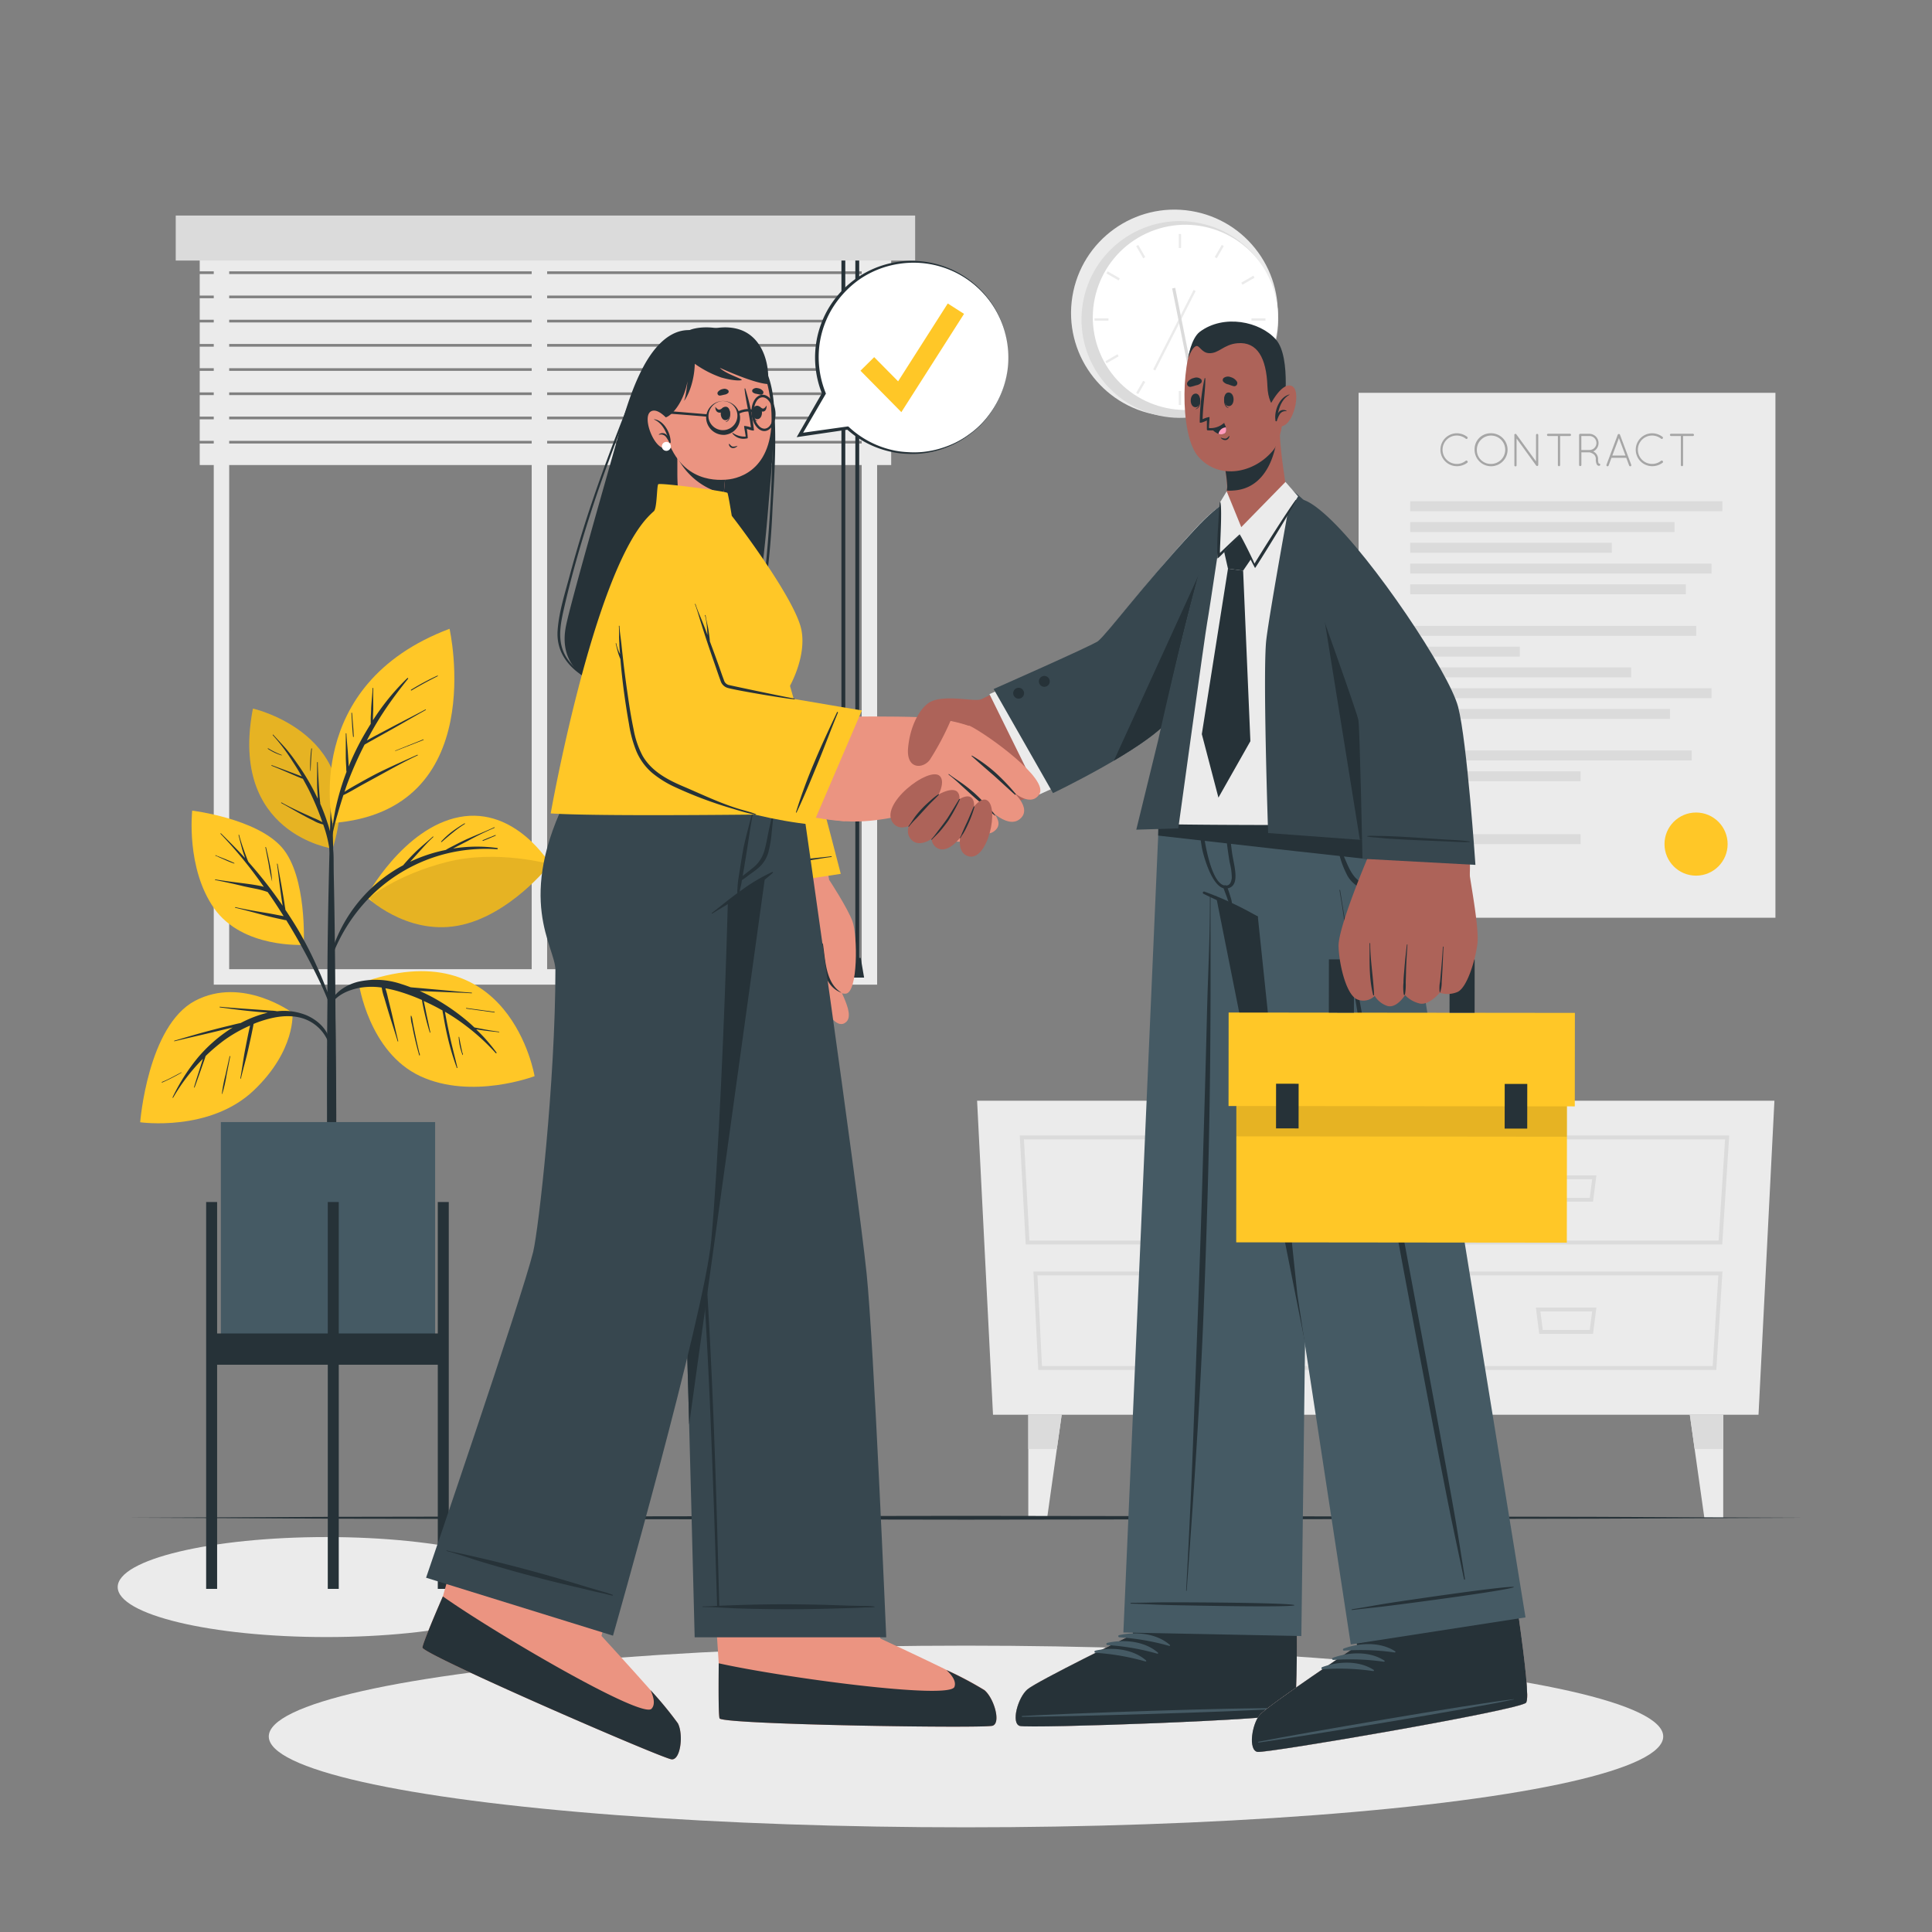 <svg xmlns="http://www.w3.org/2000/svg" viewBox="0 0 500 500"><rect x="0" y="0" width="500" height="500" fill="#808080" stroke="none"/><g id="freepik--background-complete--inject-48"><circle cx="304.15" cy="82.09" r="26.68" transform="matrix(0.16, -0.99, 0.99, 0.16, 174.01, 368.98)" style="fill:#ebebeb"></circle><circle cx="305.37" cy="82.68" r="25.46" transform="translate(174.46 370.7) rotate(-80.71)" style="fill:#dbdbdb"></circle><circle cx="305.37" cy="82.68" r="23.85" transform="matrix(0.93, -0.38, 0.38, 0.93, -8.63, 121.28)" style="fill:#fff"></circle><rect x="305.06" y="60.56" width="0.61" height="3.62" style="fill:#ebebeb"></rect><rect x="294.91" y="63.29" width="0.61" height="3.62" transform="translate(6.99 156.3) rotate(-29.99)" style="fill:#ebebeb"></rect><rect x="287.47" y="70.72" width="0.61" height="3.62" transform="matrix(0.5, -0.87, 0.87, 0.5, 81.09, 285.5)" style="fill:#ebebeb"></rect><rect x="283.25" y="82.38" width="3.62" height="0.61" style="fill:#ebebeb"></rect><rect x="285.97" y="92.54" width="3.62" height="0.61" transform="translate(-7.85 156.39) rotate(-30.01)" style="fill:#ebebeb"></rect><rect x="293.41" y="99.97" width="3.62" height="0.61" transform="translate(60.87 305.92) rotate(-60.03)" style="fill:#ebebeb"></rect><rect x="305.06" y="101.19" width="0.61" height="3.62" style="fill:#ebebeb"></rect><rect x="315.22" y="98.47" width="0.61" height="3.62" transform="translate(-7.86 171.22) rotate(-30)" style="fill:#ebebeb"></rect><rect x="322.65" y="91.03" width="0.61" height="3.61" transform="translate(81.07 326.11) rotate(-60)" style="fill:#ebebeb"></rect><rect x="323.87" y="82.38" width="3.62" height="0.61" style="fill:#ebebeb"></rect><rect x="321.15" y="72.22" width="3.61" height="0.61" transform="translate(7 171.19) rotate(-30)" style="fill:#ebebeb"></rect><rect x="313.72" y="64.79" width="3.62" height="0.61" transform="translate(101.53 305.93) rotate(-60.03)" style="fill:#ebebeb"></rect><rect x="292.41" y="85.15" width="23.08" height="0.61" transform="translate(89.97 317.63) rotate(-63.04)" style="fill:#ebebeb"></rect><rect x="305.57" y="74.36" width="0.81" height="22.73" transform="translate(-10.87 61.71) rotate(-11.32)" style="fill:#dbdbdb"></rect><path d="M227,254.82H55.32V56.56H227Zm-167.69-4H223V60.56H59.32Z" style="fill:#ebebeb"></path><rect x="137.6" y="61.61" width="4" height="191.21" style="fill:#ebebeb"></rect><rect x="51.69" y="64.65" width="178.95" height="5.57" style="fill:#ebebeb"></rect><rect x="51.69" y="70.92" width="178.95" height="5.57" style="fill:#ebebeb"></rect><rect x="51.69" y="77.18" width="178.95" height="5.57" style="fill:#ebebeb"></rect><rect x="51.69" y="83.45" width="178.95" height="5.57" style="fill:#ebebeb"></rect><rect x="51.69" y="89.72" width="178.95" height="5.57" style="fill:#ebebeb"></rect><rect x="51.69" y="95.98" width="178.95" height="5.57" style="fill:#ebebeb"></rect><rect x="51.69" y="102.25" width="178.95" height="5.57" style="fill:#ebebeb"></rect><rect x="51.69" y="108.52" width="178.95" height="5.57" style="fill:#ebebeb"></rect><rect x="51.69" y="114.78" width="178.95" height="5.57" style="fill:#ebebeb"></rect><rect x="217.76" y="63.52" width="1" height="128.39" style="fill:#263238"></rect><polygon points="220.03 196.57 216.48 196.57 217.37 191.47 219.14 191.47 220.03 196.57" style="fill:#263238"></polygon><rect x="221.36" y="63.52" width="1" height="185.73" style="fill:#263238"></rect><polygon points="223.63 253 220.09 253 220.97 247.9 222.75 247.9 223.63 253" style="fill:#263238"></polygon><rect x="45.48" y="55.78" width="191.36" height="11.65" style="fill:#dbdbdb"></rect><rect x="351.6" y="101.66" width="107.88" height="135.85" style="fill:#ebebeb"></rect><rect x="364.96" y="129.73" width="80.79" height="2.57" style="fill:#dbdbdb"></rect><rect x="364.96" y="135.11" width="68.41" height="2.57" style="fill:#dbdbdb"></rect><rect x="364.96" y="140.48" width="52.17" height="2.57" style="fill:#dbdbdb"></rect><rect x="364.96" y="145.86" width="77.97" height="2.57" style="fill:#dbdbdb"></rect><rect x="364.96" y="151.23" width="71.34" height="2.57" style="fill:#dbdbdb"></rect><rect x="364.96" y="161.98" width="74.03" height="2.57" style="fill:#dbdbdb"></rect><rect x="364.96" y="167.36" width="28.36" height="2.57" style="fill:#dbdbdb"></rect><rect x="364.96" y="172.73" width="57.19" height="2.57" style="fill:#dbdbdb"></rect><rect x="364.96" y="178.11" width="77.97" height="2.57" style="fill:#dbdbdb"></rect><rect x="364.96" y="183.48" width="67.23" height="2.57" style="fill:#dbdbdb"></rect><rect x="364.96" y="194.23" width="72.85" height="2.57" style="fill:#dbdbdb"></rect><rect x="364.96" y="199.61" width="44.1" height="2.57" style="fill:#dbdbdb"></rect><rect x="364.96" y="215.88" width="44.1" height="2.57" style="fill:#dbdbdb"></rect><circle cx="438.94" cy="218.45" r="8.17" style="fill:#FFC727"></circle><path d="M377,112.13a4.42,4.42,0,0,1,2.71.93.29.29,0,0,1,.05.42.29.29,0,0,1-.41.06,3.77,3.77,0,0,0-2.35-.82,3.67,3.67,0,1,0,0,7.34,3.6,3.6,0,0,0,2.33-.81.28.28,0,0,1,.42.07.28.28,0,0,1,0,.42,4.46,4.46,0,0,1-2.71.91,4.26,4.26,0,1,1,0-8.52Z" style="fill:#a6a6a6"></path><path d="M385.67,112.13a4.27,4.27,0,1,1-4.05,4.26A4.13,4.13,0,0,1,385.67,112.13Zm0,7.93a3.67,3.67,0,1,0-3.46-3.67A3.57,3.57,0,0,0,385.67,120.06Z" style="fill:#a6a6a6"></path><path d="M392.49,113.49v6.87a.29.29,0,1,1-.57,0v-7.7a.28.28,0,0,1,.1-.32.3.3,0,0,1,.41.07l5.09,7v-6.83a.29.29,0,0,1,.28-.29.29.29,0,0,1,.3.29v7.73a.29.29,0,0,1-.3.29.28.28,0,0,1-.22-.11.08.08,0,0,1-.05-.05Z" style="fill:#a6a6a6"></path><path d="M403.18,112.84h-2.53a.3.3,0,0,1-.29-.3.3.3,0,0,1,.29-.29h5.64a.3.3,0,0,1,.29.29.3.3,0,0,1-.29.3h-2.53v7.52a.29.29,0,1,1-.58,0Z" style="fill:#a6a6a6"></path><path d="M413,118.75a1.52,1.52,0,0,0-.68-1.27,2.91,2.91,0,0,0-1-.42l-.06,0h-2v3.32a.3.3,0,0,1-.59,0v-7.82a.31.31,0,0,1,.26-.29h2.4a2.4,2.4,0,0,1,1,4.57.45.45,0,0,0,.12.06,2.15,2.15,0,0,1,1.13,1.87,3.33,3.33,0,0,0,.1,1,.46.46,0,0,0,.12.2.32.32,0,0,1,.33.19.34.34,0,0,1-.19.39h-.17a.66.66,0,0,1-.54-.39A2.86,2.86,0,0,1,413,118.75Zm-1.68-5.91h-2.07v3.62h2.12a1.81,1.81,0,0,0-.05-3.62Z" style="fill:#a6a6a6"></path><path d="M420.88,118.48h-3.83l-.74,2a.29.29,0,0,1-.27.19h-.11a.31.31,0,0,1-.17-.39l2.91-7.78a.32.32,0,0,1,.29-.18.3.3,0,0,1,.29.18l2.91,7.78a.31.31,0,0,1-.15.39h-.11a.31.31,0,0,1-.28-.19Zm-3.61-.59h3.4l-1.7-4.51Z" style="fill:#a6a6a6"></path><path d="M427.55,112.13a4.42,4.42,0,0,1,2.71.93.29.29,0,0,1,.05.42.29.29,0,0,1-.41.06,3.77,3.77,0,0,0-2.35-.82,3.67,3.67,0,1,0,0,7.34,3.6,3.6,0,0,0,2.33-.81.28.28,0,0,1,.42.07.28.28,0,0,1,0,.42,4.46,4.46,0,0,1-2.71.91,4.26,4.26,0,1,1,0-8.52Z" style="fill:#a6a6a6"></path><path d="M435,112.84h-2.53a.3.3,0,0,1-.29-.3.3.3,0,0,1,.29-.29h5.64a.3.3,0,0,1,.29.29.29.29,0,0,1-.29.3h-2.53v7.52a.29.29,0,0,1-.58,0Z" style="fill:#a6a6a6"></path><polygon points="256.99 366.14 455.1 366.14 459.22 284.86 252.87 284.86 256.99 366.14" style="fill:#ebebeb"></polygon><path d="M445.71,322.07H362.88l-1.55-28.22h86.19Zm-81.88-1h80.94l1.68-26.22H362.39Z" style="fill:#dbdbdb"></path><path d="M444.18,354.53H366.13l-1.27-25.47h80.91Zm-77.1-1h76.16l1.47-23.47h-78.8Z" style="fill:#dbdbdb"></path><path d="M412.27,311H398.35l-.87-6.81h15.67Zm-13-1h12.16l.62-4.81h-13.4Z" style="fill:#dbdbdb"></path><path d="M412.27,345.2H398.35l-.87-6.81h15.67Zm-13-1h12.16l.62-4.81h-13.4Z" style="fill:#dbdbdb"></path><path d="M348.29,322.07H265.46l-1.55-28.22H350.1Zm-81.88-1h80.94L349,294.85H265Z" style="fill:#dbdbdb"></path><path d="M346.76,354.53H268.71l-1.27-25.47h80.91Zm-77.1-1h76.16l1.47-23.47h-78.8Z" style="fill:#dbdbdb"></path><path d="M314.85,311H300.93l-.87-6.81h15.67Zm-13-1H314l.62-4.81h-13.4Z" style="fill:#dbdbdb"></path><path d="M314.85,345.2H300.93l-.87-6.81h15.67Zm-13-1H314l.62-4.81h-13.4Z" style="fill:#dbdbdb"></path><polygon points="274.76 366.14 273.51 375 271.01 392.79 266.12 392.79 266.12 366.14 274.76 366.14" style="fill:#ebebeb"></polygon><polygon points="274.76 366.14 273.51 375 266.12 375 266.12 366.14 274.76 366.14" style="fill:#dbdbdb"></polygon><polygon points="437.33 366.14 438.57 375 441.08 392.79 445.97 392.79 445.97 366.14 437.33 366.14" style="fill:#ebebeb"></polygon><polygon points="437.33 366.14 438.57 375 445.97 375 445.97 366.14 437.33 366.14" style="fill:#dbdbdb"></polygon></g><g id="freepik--Shadow--inject-48"><ellipse cx="250" cy="449.4" rx="180.44" ry="23.51" style="fill:#ebebeb"></ellipse><ellipse cx="84.48" cy="410.73" rx="54.02" ry="12.94" style="fill:#ebebeb"></ellipse></g><g id="freepik--Floor--inject-48"><polygon points="33.4 392.79 87.55 392.55 141.7 392.46 250 392.3 358.3 392.46 412.45 392.55 466.6 392.79 412.45 393.04 358.3 393.13 250 393.29 141.7 393.13 87.55 393.04 33.4 392.79" style="fill:#263238"></polygon></g><g id="freepik--Plant--inject-48"><path d="M86.07,219.61s-26.89-3.76-20.61-36.23C65.46,183.38,95.51,190.13,86.07,219.61Z" style="fill:#FFC727"></path><path d="M86.07,219.61s-26.89-3.76-20.61-36.23C65.46,183.38,95.51,190.13,86.07,219.61Z" style="opacity:0.1"></path><path d="M84.71,212.83A49.37,49.37,0,0,0,82.88,208c0-.21,0-.42-.07-.62,0-.45-.08-.89-.11-1.34-.08-1-.14-1.94-.2-2.91-.11-1.94-.23-3.88-.26-5.82,0-.11-.17-.1-.17,0,0,1.95,0,3.89,0,5.83,0,1,.1,1.94.16,2.91,0,.22,0,.43,0,.65a57.78,57.78,0,0,0-5.4-9.22A44.21,44.21,0,0,0,74,193.75c-1.07-1.23-2.2-2.4-3.29-3.61-.07-.08-.18,0-.11.12a47.73,47.73,0,0,1,5.18,6.89c.82,1.23,1.59,2.5,2.33,3.79l-.25-.09-1-.39-2.2-.83c-1.44-.54-2.88-1.06-4.32-1.61-.09,0-.15.12-.06.15,1.43.57,2.84,1.17,4.26,1.78l2.08.9,1.05.43a3,3,0,0,0,.71.25c.54,1,1.08,1.95,1.58,2.95a70.29,70.29,0,0,1,3.28,7.75c.07.18.13.37.2.56a17.24,17.24,0,0,0-2.21-1.07l-2.78-1.26c-1.89-.87-3.76-1.75-5.57-2.77a.08.08,0,0,0-.08.14c1.85,1,3.66,2.09,5.51,3.09.93.5,1.86,1,2.81,1.45a8.59,8.59,0,0,0,2.52,1A31.79,31.79,0,0,1,85.41,221c.3,3.67.27,7.37.36,11.05a0,0,0,1,0,.09,0c.27-3.34.42-6.71.44-10.06A29.31,29.31,0,0,0,84.71,212.83Z" style="fill:#263238"></path><path d="M80.57,193.74a32.32,32.32,0,0,0-.27,5.73c0,.05.08.05.08,0,.11-1.9.13-3.8.35-5.69C80.74,193.68,80.58,193.64,80.57,193.74Z" style="fill:#263238"></path><path d="M72.88,195.37a21.34,21.34,0,0,1-3.46-1.7c-.09-.06-.17.09-.08.14a13.1,13.1,0,0,0,3.5,1.67C72.9,195.5,73,195.4,72.88,195.37Z" style="fill:#263238"></path><path d="M86.93,271.15c0-3-.08-5.94-.11-8.91-.06-9.87-.14-19.74-.32-29.61q-.21-11.76-.55-23.5a.12.12,0,0,0-.06-.1q0-3.21,0-6.42c0-.06-.06-.08-.13-.08s-.13,0-.12.08q0,3.22,0,6.43s-.07.05-.07.09c-.39,14-.74,27.89-.83,41.84,0,2.84,0,5.67,0,8.51q-.15,13.63-.11,27.28c0,1.44,0,2.89,0,4.34,0,8.32.09,16.64.09,25,0,.44.5.67,1,.69s1.25-.22,1.25-.73c0-9.17.06-18.35.06-27.52C87,282.72,87,276.93,86.93,271.15Z" style="fill:#263238"></path><path d="M75.7,262.12S62.76,252.54,50.49,259s-14.21,31.44-14.21,31.44,18,2.58,29.38-8.23C76.6,271.81,75.7,262.12,75.7,262.12Z" style="fill:#FFC727"></path><path d="M79.22,262.71a15.48,15.48,0,0,0-7.49-1,10.58,10.58,0,0,0-1.58-.16l-1.83-.14-3.77-.26c-2.55-.19-5.11-.35-7.66-.61a.09.09,0,0,0,0,.17c2.52.32,5,.68,7.55.93,1.3.13,2.6.27,3.91.36l.94.09c-.38.09-.77.18-1.15.29a30.91,30.91,0,0,0-5.86,2.38c-1,.18-2,.47-3,.7-1.6.38-3.19.79-4.78,1.21-3.14.82-6.25,1.75-9.37,2.66-.1,0-.05.18,0,.15,3.11-.76,6.25-1.46,9.37-2.2l4.54-1.09,1.19-.28a38.27,38.27,0,0,0-9.19,8A50.51,50.51,0,0,0,44.66,284c0,.09.08.18.14.09A49.2,49.2,0,0,1,52.53,274c-.06.17-.11.35-.17.52l-.72,2.28c-.48,1.53-1,3.05-1.42,4.58,0,.1.13.13.16,0,.55-1.48,1.07-3,1.59-4.45.25-.73.51-1.45.76-2.18q.21-.57.39-1.14c0-.11.09-.23.13-.35a47.06,47.06,0,0,1,4.58-3.91,35.4,35.4,0,0,1,6.87-3.93c0,.22-.08.45-.13.66-.13.59-.26,1.18-.38,1.77-.25,1.22-.49,2.45-.73,3.68-.49,2.5-.79,5-1.26,7.54,0,.11.14.15.16,0,.58-2.52,1.33-5,1.89-7.52.28-1.26.56-2.52.83-3.78l.36-1.78c.06-.33.14-.66.18-1l.7-.29c3.39-1.26,7.14-2.17,10.76-1.47a10.56,10.56,0,0,1,7.79,6.24c.12.28.56.1.49-.19C84.66,266.22,82.07,263.91,79.22,262.71Z" style="fill:#263238"></path><path d="M59.42,273.37c-.36,1.64-.73,3.28-1.09,4.92a35.6,35.6,0,0,0-.9,4.78c0,.07.08.07.1,0a36,36,0,0,0,1.1-4.81c.32-1.62.64-3.24.95-4.86C59.6,273.31,59.44,273.27,59.42,273.37Z" style="fill:#263238"></path><path d="M46.91,277.54c-1.65.83-3.24,1.78-5,2.47a.08.08,0,1,0,.06.15A52.43,52.43,0,0,0,47,277.6S47,277.52,46.91,277.54Z" style="fill:#263238"></path><path d="M78.61,244.52s-15.81,1-23.17-9.41-5.7-25.32-5.7-25.32,16.61,2,23.2,9.51S78.61,244.52,78.61,244.52Z" style="fill:#FFC727"></path><path d="M86,260.12c-.55-1.69-1.23-3.36-1.87-5s-1.27-3.18-2-4.74a96.81,96.81,0,0,0-4.73-9.31c-1.12-1.92-2.32-3.79-3.55-5.63,0-.28-.08-.56-.12-.84-.07-.49-.14-1-.22-1.47-.16-1-.33-2-.5-3-.36-2.19-.81-4.36-1.16-6.54,0-.1-.18-.1-.16,0,.31,2.16.53,4.33.83,6.49.15,1.06.29,2.12.45,3.18l.18,1.15a112.29,112.29,0,0,0-7.82-10.15L64.24,223c0-.12-.1-.24-.15-.36-.12-.3-.23-.6-.34-.91-.24-.62-.46-1.25-.69-1.88-.44-1.24-.84-2.49-1.18-3.76,0-.1-.18-.05-.15,0,.32,1.3.65,2.59,1,3.87.19.62.39,1.23.61,1.84,0,.1.07.2.11.3-2-2.2-4.13-4.32-6.26-6.42-.07-.07-.18,0-.11.12a113.44,113.44,0,0,1,11.2,13.72,9.52,9.52,0,0,0-1.17-.29c-1.22-.24-2.44-.41-3.67-.57-2.58-.33-5.15-.65-7.71-1.06-.11,0-.15.14,0,.16,2.45.48,4.87,1,7.31,1.6,1.15.26,2.3.48,3.45.71a21.59,21.59,0,0,1,2.78.79c.25.37.52.73.77,1.1,1.16,1.68,2.27,3.41,3.36,5.14l-1.61-.31c-1.22-.24-2.45-.46-3.67-.66-2.41-.4-4.83-.82-7.21-1.36-.1,0-.14.14,0,.16,2.42.57,4.81,1.23,7.21,1.87,1.16.31,2.33.59,3.5.85l1.75.38a4,4,0,0,0,.72.12c2.31,3.74,4.47,7.58,6.48,11.49.88,1.72,1.73,3.46,2.55,5.2s1.57,3.63,2.35,5.45C85.58,260.67,86.15,260.52,86,260.12Z" style="fill:#263238"></path><path d="M69.84,223.79c-.3-1.51-.62-3-1-4.52,0-.1-.18-.05-.16,0,.3,1.48.59,3,.86,4.45a44,44,0,0,0,.89,4.43s0,0,0,0A31.35,31.35,0,0,0,69.84,223.79Z" style="fill:#263238"></path><path d="M60.62,223.35c-.73-.37-1.51-.66-2.27-1l-1.2-.47-.61-.24a3.35,3.35,0,0,1-.67-.3c-.12-.08-.19.12-.07.14a2.8,2.8,0,0,1,.67.28l.6.27,1.16.51a21.34,21.34,0,0,0,2.33.93C60.65,223.54,60.71,223.39,60.62,223.35Z" style="fill:#263238"></path><path d="M94.79,232.09s9.57-17.87,24.12-20.64,23.47,12.21,23.47,12.21-10.62,13.56-24,15.93S94.79,232.09,94.79,232.09Z" style="fill:#FFC727"></path><path d="M128.67,219.46a39,39,0,0,0-11.42.14l.65-.35,3.23-1.66a75.63,75.63,0,0,1,6.83-3.34c.11-.05,0-.2-.06-.15-2.28,1.06-4.64,2-6.92,3-1.15.52-2.27,1.07-3.38,1.66-.72.38-1.51.74-2.22,1.2a39.88,39.88,0,0,0-9.25,3.07l1.82-2c1.35-1.49,2.69-3.05,4.18-4.4.08-.07,0-.18-.12-.11-1.52,1.38-3.13,2.66-4.61,4.1-.71.7-1.4,1.42-2.07,2.17-.33.37-.67.75-1,1.15a38.36,38.36,0,0,0-19.52,26.35c0,.1.13.15.16.05a44,44,0,0,1,10.7-18.11A42.07,42.07,0,0,1,115.19,221a42.65,42.65,0,0,1,13.46-1.22A.15.15,0,0,0,128.67,219.46Z" style="fill:#263238"></path><path d="M142.38,223.66s-10.62,13.56-24,15.93c-10.19,1.8-18.57-3.51-22-6.13l-.74-1.21s6.89-5.8,19.93-9.15S142.38,223.66,142.38,223.66Z" style="opacity:0.1"></path><path d="M120.21,213.09a36,36,0,0,0-3.23,2.13,21.37,21.37,0,0,0-2.81,2.57.09.09,0,0,0,.13.12c1-.84,1.93-1.68,2.94-2.47a30.07,30.07,0,0,1,3.06-2.21A.08.08,0,0,0,120.21,213.09Z" style="fill:#263238"></path><path d="M128.2,216.11c-.54.23-1.09.42-1.63.65l-1.62.67c-.11,0-.06.24.06.19l1.62-.66c.55-.22,1.08-.47,1.62-.69C128.35,216.23,128.3,216.07,128.2,216.11Z" style="fill:#263238"></path><path d="M92.88,254.58s2.56,17.73,15.89,23.93,29.58,0,29.58,0S132,240.16,92.88,254.58Z" style="fill:#FFC727"></path><path d="M129.16,267c-1.22-.14-2.45-.35-3.66-.57l-1.8-.34-.93-.19c-.36-.33-.71-.67-1.08-1a54.52,54.52,0,0,0-8.16-5.91,45.82,45.82,0,0,0-4.88-2.51h.25l4.39.19c2.92.14,5.85.2,8.77.39.11,0,.1-.15,0-.16-2.94-.2-5.86-.52-8.79-.77l-4.26-.38-2.2-.19-.56-.06c-.76-.29-1.52-.56-2.3-.8a20.76,20.76,0,0,0-11.29-.62c-3.35.86-6.7,3.06-7.57,6.59,0,.12.16.21.21.09,1.25-3,4.53-4.45,7.49-5.06a18,18,0,0,1,6-.12,14,14,0,0,0,.67,2.68c.37,1.25.73,2.5,1.11,3.74.76,2.49,1.59,5,2.33,7.45a.08.08,0,0,0,.16,0c-.62-2.49-1.15-5-1.75-7.5-.29-1.22-.6-2.44-.9-3.66a22.42,22.42,0,0,0-.67-2.52,31,31,0,0,1,3.46.81,50.4,50.4,0,0,1,6,2.22c.19,1.26.48,2.51.77,3.76.36,1.56.77,3.11,1.26,4.64a.08.08,0,0,0,.15,0l-.06-.29h0c-.3-1.45-.62-2.9-.93-4.35-.24-1.17-.47-2.34-.72-3.5a54,54,0,0,1,4.86,2.46c0,.36.12.73.17,1.06.1.6.21,1.21.32,1.82.25,1.36.52,2.73.85,4.08a64.94,64.94,0,0,0,2.29,7.71.08.08,0,0,0,0,.1l.08.09c.06.07.15,0,.13-.08-.61-2.63-1.32-5.24-1.9-7.87-.28-1.32-.57-2.64-.84-4-.13-.66-.25-1.32-.38-2l-.09-.59a53.79,53.79,0,0,1,5.19,3.46,55.77,55.77,0,0,1,7.95,7.25c.09.11.28,0,.19-.16a48.62,48.62,0,0,0-3.17-3.87c-.67-.72-1.37-1.42-2.08-2.1l.22,0c.63.11,1.25.2,1.88.28,1.23.17,2.47.29,3.71.43C129.23,267.15,129.27,267,129.16,267Z" style="fill:#263238"></path><path d="M119.8,273h0c0-.15,0-.31-.08-.46s-.13-.38-.16-.58h0c-.27-1.19-.5-2.38-.72-3.58,0-.08-.14-.06-.14,0a14.72,14.72,0,0,0,1,4.63c0,.05.11,0,.1,0Z" style="fill:#263238"></path><path d="M108.64,272.71s0-.08-.08-.08c-.38-1.57-.74-3.14-1.06-4.72-.17-.83-.34-1.66-.5-2.49-.09-.45-.17-.9-.25-1.35a3.74,3.74,0,0,0-.29-1.15.08.08,0,0,0-.15,0,7.79,7.79,0,0,0,.34,2.38c.16.86.33,1.73.52,2.59.39,1.75.82,3.49,1.32,5.21a.09.09,0,0,0,.17,0Z" style="fill:#263238"></path><path d="M128,261.87c-2.44-.33-4.87-.68-7.31-1-.1,0-.14.15,0,.16,2.43.36,4.87.66,7.31,1C128,262.05,128.05,261.89,128,261.87Z" style="fill:#263238"></path><path d="M86.05,213s-8.16-35.78,30.29-50.27C116.34,162.73,127,209.84,86.05,213Z" style="fill:#FFC727"></path><path d="M94.35,192.71l.41-.25,2.18-1.22,4.46-2.49c2.93-1.65,5.83-3.35,8.78-5,.1,0,0-.19-.08-.14-3,1.61-6,3.12-8.95,4.69l-4.41,2.33-1.8,1c1.28-2.43,2.65-4.81,4.16-7.11,2-3.07,4.21-6,6.5-8.84a.13.13,0,0,0-.19-.18,60.6,60.6,0,0,0-8.89,10.9c0-.13,0-.26,0-.38,0-.89.07-1.78.08-2.67,0-1.75-.06-3.5,0-5.24,0-.11-.16-.1-.17,0-.07,1.72-.28,3.44-.38,5.16,0,.85-.08,1.71-.11,2.57,0,.46,0,1,0,1.5q-1.18,1.89-2.27,3.83a67.19,67.19,0,0,0-3.44,7.21c0-.89-.09-1.78-.14-2.67-.12-2-.35-3.91-.44-5.87a.08.08,0,0,0-.16,0c0,2,0,3.92,0,5.88,0,1,.06,2,.12,2.94,0,.36,0,.73.07,1.09a65.47,65.47,0,0,0-2.9,9.84,103.13,103.13,0,0,0-1.43,10.81s0,0,0,0a56.92,56.92,0,0,1,2-9.63c.47-1.69,1-3.37,1.52-5,1.6-.75,3.13-1.69,4.67-2.55l4.83-2.64c3.21-1.76,6.41-3.55,9.72-5.1.09,0,0-.19-.09-.14-3.35,1.51-6.73,3-10,4.61-1.64.83-3.25,1.71-4.85,2.61-1.33.75-2.71,1.5-4,2.37.37-1.12.76-2.23,1.19-3.32A93,93,0,0,1,94.35,192.71Z" style="fill:#263238"></path><path d="M91.11,184.52a.09.09,0,0,0-.17,0c.14,2,.21,4.08.43,6.12a.09.09,0,0,0,.18,0C91.48,188.6,91.26,186.57,91.11,184.52Z" style="fill:#263238"></path><path d="M109.54,191.36c-2.4,1-4.83,1.89-7.23,2.89-.06,0,0,.14,0,.11,2.43-.91,4.82-1.9,7.24-2.84C109.69,191.48,109.64,191.32,109.54,191.36Z" style="fill:#263238"></path><path d="M113.2,174.85a62.36,62.36,0,0,0-6.84,3.67.11.11,0,0,0,.11.18c2.23-1.31,4.5-2.56,6.81-3.71C113.38,175,113.29,174.81,113.2,174.85Z" style="fill:#263238"></path><rect x="57.16" y="290.39" width="55.45" height="58.45" style="fill:#455a64"></rect><rect x="53.35" y="311.08" width="2.84" height="100.12" style="fill:#263238"></rect><rect x="113.3" y="311.08" width="2.84" height="100.12" style="fill:#263238"></rect><rect x="84.83" y="311.08" width="2.84" height="100.12" style="fill:#263238"></rect><rect x="54.77" y="345.1" width="59.95" height="8.09" style="fill:#263238"></rect></g><g id="freepik--Characters--inject-48"><path d="M335.63,378.5s0,43.07,0,43.1c0,8.23-.07,15.45-.48,19.18a.06.06,0,0,1,0,.06,5.71,5.71,0,0,1-.6,2.55l-.05.05c-2.44,1.67-68.24,3.93-70.56,3.23s-.53-7.36,2-9.49,27.3-14.25,27.3-14.25l.41-43.05Z" style="fill:#ad6359"></path><path d="M335.62,412.75v8.85c0,8.23-.07,15.45-.48,19.18a.06.06,0,0,1,0,.06,11.67,11.67,0,0,1-.6,2.55l-.05.05c-2.44,1.67-68.24,3.93-70.56,3.23s-.53-7.36,2-9.49,27.3-14.25,27.3-14.25l-.12-9Z" style="fill:#c7c7c7"></path><path d="M263.93,446.67c2.32.7,68.12-1.55,70.57-3.23.94-.62,1.17-10.23,1.12-21.84v-.37l-42.47,1,.05.72s-24.8,12.13-27.3,14.26S261.6,446,263.93,446.67Z" style="fill:#263238"></path><path d="M264.58,444.1c11.09-.66,55.85-2.24,66.85-2,.09,0,.09.06,0,.07-11,.88-55.74,2.11-66.84,2.15C264.36,444.28,264.35,444.11,264.58,444.1Z" style="fill:#455a64"></path><path d="M289.62,423.18c4.34-1,9.7-.48,13.14,2.52.14.12,0,.3-.17.26a61.63,61.63,0,0,0-12.93-2.23A.28.28,0,0,1,289.62,423.18Z" style="fill:#455a64"></path><path d="M286.54,425.19c4.33-1,9.7-.48,13.14,2.52.13.11,0,.3-.18.26a61.41,61.41,0,0,0-12.93-2.23A.28.28,0,0,1,286.54,425.19Z" style="fill:#455a64"></path><path d="M283.45,427.19c4.34-1,9.7-.47,13.14,2.52.14.12,0,.31-.17.27a61.64,61.64,0,0,0-12.93-2.24A.28.28,0,0,1,283.45,427.19Z" style="fill:#455a64"></path><polygon points="339.4 218.83 339.36 221.68 337.75 347.54 337.74 348.02 336.79 423.41 290.73 422.49 299.62 218.98 299.74 216.26 300.19 192.65 339.09 192.65 339.4 218.83" style="fill:#455a64"></polygon><path d="M292.66,414.81c7.19-.07,5.12-.15,12.31-.13,3.52,0,26.65.09,29.93.67.07,0,.07.14,0,.15-3.3.5-26.42,0-29.94-.06-7.19-.15-5.12-.19-12.31-.42A.11.11,0,0,1,292.66,414.81Z" style="fill:#263238"></path><path d="M313.29,232.07a.08.08,0,0,0-.16,0c0,12.05-.49,18.8-.78,30.84s-.64,24.08-1,36.11c-.65,24.07-1.62,48.12-2.51,72.18q-.75,20.24-1.87,40.46a.07.07,0,0,0,.14,0c1.75-24,3.42-48.08,4.38-72.15s1.64-48.13,1.75-72.2C313.34,253.8,313.26,245.58,313.29,232.07Z" style="fill:#263238"></path><polygon points="339.39 218.83 337.75 347.54 306.88 192.65 339.08 192.65 339.39 218.83" style="fill:#263238"></polygon><path d="M387.29,376.17s5.8,42.67,5.8,42.7c1.16,8.16,2,15.33,2.12,19.08,0,0,0,0,0,.06a5.85,5.85,0,0,1-.24,2.6.61.61,0,0,0,0,.06c-2.2,2-67.1,13.1-69.49,12.72s-1.51-7.22.66-9.67,25.13-17.8,25.13-17.8l-5.4-42.71Z" style="fill:#ad6359"></path><path d="M391.9,410.11s1.19,8.73,1.19,8.76c1.16,8.16,2,15.33,2.12,19.08,0,0,0,0,0,.06a11.53,11.53,0,0,1-.24,2.6.61.61,0,0,0,0,.06c-2.2,2-67.1,13.1-69.49,12.72s-1.51-7.22.66-9.67,25.13-17.8,25.13-17.8L349.9,417Z" style="fill:#c7c7c7"></path><path d="M325.44,453.39c2.4.38,67.29-10.73,69.49-12.72.85-.75-.22-10.29-1.84-21.8l-.06-.36-41.94,6.7.14.71s-22.94,15.36-25.13,17.81S323,453,325.44,453.39Z" style="fill:#263238"></path><path d="M325.74,450.75c10.9-2.14,55-9.75,66-11,.09,0,.1.05,0,.07-10.75,2.36-54.94,9.61-65.94,11.15C325.54,451,325.51,450.8,325.74,450.75Z" style="fill:#455a64"></path><path d="M347.73,426.65c4.17-1.54,9.55-1.78,13.36.72.15.1,0,.31-.14.29a61.13,61.13,0,0,0-13.11-.47A.28.28,0,0,1,347.73,426.65Z" style="fill:#455a64"></path><path d="M344.94,429.05c4.17-1.54,9.55-1.78,13.36.73.15.09,0,.3-.14.28a61.75,61.75,0,0,0-13.11-.47A.28.28,0,0,1,344.94,429.05Z" style="fill:#455a64"></path><path d="M342.16,431.46c4.17-1.54,9.54-1.78,13.36.72.15.1,0,.31-.14.29a60.51,60.51,0,0,0-13.11-.47A.28.28,0,0,1,342.16,431.46Z" style="fill:#455a64"></path><path d="M304.15,192.61v0c.17.8,2.89,13.42,5.71,24.26,2.05,7.92,4.16,14.88,5.37,15.6,1.37.81,8.05,3.77,10.29,4.7L335.75,335l13.83,90.58,45.22-7L362.62,220.34l-5.24-27.73Z" style="fill:#455a64"></path><path d="M349.85,416.49c7.1-1.14,5-.92,12.16-2,3.48-.52,26.36-3.91,29.69-3.82.07,0,.09.12,0,.14-3.18,1-26.12,4-29.61,4.44-7.13.92-5.09.58-12.23,1.43A.11.11,0,0,1,349.85,416.49Z" style="fill:#263238"></path><path d="M376,389.44c-1.13-6.28-2.25-12.56-3.41-18.84q-3.47-18.84-7-37.67-7.08-37.69-14-75.44c-2.58-14.2-2.52-12.87-4.77-27.14,0-.09-.18-.08-.16,0,2.16,12.68,1.14,9.9,3.18,22.6s4.18,25.13,6.43,37.66c4.52,25.19,9.26,50.34,14.05,75.48q2,10.58,4.09,21.13c1.4,7.18,3,14.32,4.48,21.48,0,.16.29.15.26,0C378.11,402.29,377.17,395.85,376,389.44Z" style="fill:#263238"></path><path d="M363.57,231.29c-1.2-.31-2.49-.41-3.71-.6-1-.16-2-.34-3-.55a12.87,12.87,0,0,1-5.22-2.2c-1.7-1.32-2.57-3.33-3.39-5.26q-.74-1.71-1.5-3.42l-.75-1.65a18.59,18.59,0,0,1-.93-2c0-.1-.19,0-.15,0a11.73,11.73,0,0,1,.42,1.43c.17.55.32,1.1.49,1.65.31,1,.61,2,.93,3a23.32,23.32,0,0,0,2.09,5.18c1.82,2.88,5.06,4.05,8.3,4.46.93.11,1.87.18,2.81.23a19.93,19.93,0,0,0,3.54,0A.16.16,0,0,0,363.57,231.29Z" style="fill:#263238"></path><path d="M311.68,230.74a86.57,86.57,0,0,1,13.77,6.42.15.15,0,0,1-.13.28c-4.64-2-9.37-3.9-13.89-6.14A.31.31,0,0,1,311.68,230.74Z" style="fill:#263238"></path><path d="M310.28,199c0-.16.3-.2.3,0a152.42,152.42,0,0,0,.78,15.5c.21,2.39,2.13,15.59,6.28,14.63.69-.16,1-.85,1.15-1.89a16.52,16.52,0,0,0-.55-4.05c-.46-2.77-.83-5.54-1.06-8.33a74.82,74.82,0,0,1,.17-15.62.13.13,0,0,1,.26,0,145.33,145.33,0,0,0,1.26,21.57c.52,3.43,2.25,8.6-1.34,9.13s-6-8.12-6.47-10.49A79,79,0,0,1,310.28,199Z" style="fill:#263238"></path><path d="M317.53,229.43a23.87,23.87,0,0,1,.93,2.74,6.24,6.24,0,0,1,.39,2.25.16.16,0,0,1-.29.06,7.68,7.68,0,0,1-1-2.19c-.32-.84-.65-1.69-.94-2.54A.46.46,0,0,1,317.53,229.43Z" style="fill:#263238"></path><path d="M363.09,223.25c-5.48-.36-63.35-7-63.35-7l.45-23.61h4v0h53.23l5.24,27.73Z" style="fill:#263238"></path><path d="M322.56,138.42c-6.62,20.72-17.83,42.11-21.07,46.32-8.69,11.32-34.8,22.47-42.77,23.91-3.45.62-11.72-21.63-9.58-24.69s34.59-15.46,36.18-17.11c1.1-1.15,14.79-18.79,24-29.43C320.83,124.19,324.3,133,322.56,138.42Z" style="fill:#ad6359"></path><path d="M256.07,179.64l12.82,26s27.25-11.81,33.74-20.24,18.25-37,20-46.1-1.27-15.6-13.46-2.3-22.29,26.55-24.47,28.77S256.07,179.64,256.07,179.64Z" style="fill:#ebebeb"></path><path d="M257.15,178.32l15.36,26.94s24-11.47,30.12-19,16.21-30.65,19.37-43.13,1.31-21.33-12.82-6.06-22.12,26.36-25,28.85C282.81,167,257.15,178.32,257.15,178.32Z" style="fill:#37474f"></path><circle cx="263.62" cy="179.4" r="1.41" style="fill:#263238"></circle><circle cx="270.27" cy="176.34" r="1.41" style="fill:#263238"></circle><path d="M322,143.09c-3.16,12.48-13.24,35.56-19.37,43.13-2.62,3.23-8.48,7.17-14.35,10.63l30.93-67.74C324,127.81,324.15,134.61,322,143.09Z" style="fill:#263238"></path><path d="M366.11,213.34c-.16.18-69.34.39-70-.32-.89-1,14.74-76,21.84-85.21,1.51-2,6.52-2.53,10.78-2a18.8,18.8,0,0,1,3.28.67l.12,0a8,8,0,0,1,2.41,1.18c11.84,9.46,21.82,42.53,24.15,52.46C362.59,196.51,366.68,212.69,366.11,213.34Z" style="fill:#ebebeb"></path><path d="M334.34,126.78s-5.63,30.7-6.61,38.68.46,50.13.46,50.13l43.44,3.21s-9.39-27.9-9.5-29.67c0,0-7.8-33.42-15.11-47.38A49.83,49.83,0,0,0,334.34,126.78Z" style="fill:#37474f"></path><path d="M371.63,218.8l-19.7-1.46-14.06-87.47v0l0,.06,8.82,11.3c.1.18.2.36.29.54,7.31,14,15.11,47.38,15.11,47.38C362.24,190.9,371.63,218.8,371.63,218.8Z" style="fill:#263238"></path><path d="M317.53,127.45s-4.61,31.09-5.11,33.66-7.48,53.27-7.48,53.27l-10.87.34,5.67-23.18S312.35,134.07,317.53,127.45Z" style="fill:#37474f"></path><polygon points="323.88 144.51 320.8 138.51 316.82 142.85 317.8 147.17 321.72 147.68 323.88 144.51" style="fill:#263238"></polygon><polygon points="321.72 147.68 323.6 191.82 315.33 206.42 311.03 189.99 317.8 147.17 321.72 147.68" style="fill:#263238"></polygon><rect x="336.81" y="252.85" width="51.84" height="85.56" transform="translate(66.73 658.06) rotate(-89.94)" style="fill:#FFC727"></rect><rect x="350.54" y="239.14" width="24.41" height="85.56" transform="translate(80.45 644.38) rotate(-89.94)" style="opacity:0.1"></rect><rect x="317.95" y="262.09" width="89.61" height="24.19" transform="translate(725.23 548.75) rotate(-179.94)" style="fill:#FFC727"></rect><polygon points="343.92 248.28 343.9 262.07 350.39 262.08 350.4 254.23 375.15 254.26 375.14 262.11 381.63 262.11 381.64 248.31 343.92 248.28" style="fill:#263238"></polygon><rect x="389.41" y="280.54" width="5.84" height="11.56" transform="translate(784.36 573.03) rotate(-179.94)" style="fill:#263238"></rect><rect x="330.24" y="280.48" width="5.84" height="11.56" transform="translate(666.02 572.86) rotate(-179.94)" style="fill:#263238"></rect><path d="M343.9,136c19.3,17.51,31.55,42.52,32.38,47.57,2,12.21,4.53,33.61,4.1,43-.16,3.48-26.53-.74-26.48-4.46.17-11.64-1.38-37.24-1.45-37.69-.47-3.13-6.21-17.2-12-32.46S335.78,128.65,343.9,136Z" style="fill:#ad6359"></path><path d="M351.12,258.59a4.14,4.14,0,0,0,4.65-.85,6.14,6.14,0,0,0,3.27,2.6c2.43.7,4.59-2.81,4.59-2.81a7.62,7.62,0,0,0,3.89,2.2c2.39.43,5.08-2.8,5.08-2.8a6.71,6.71,0,0,0,4.63-.22c2.49-1.17,4.6-8.31,5.12-12.42s-1.87-16.26-2.09-18.62l-26.36-3.54s-7.56,17.78-7.48,22.7C346.49,249,348.22,257.15,351.12,258.59Z" style="fill:#ad6359"></path><path d="M355.37,257.5c-1.13-4.39-.9-8.88-.92-13.36a.08.08,0,0,1,.16,0c0,4.46.82,8.87,1,13.33A.11.11,0,0,1,355.37,257.5Z" style="fill:#263238"></path><path d="M363.3,257.4a11.83,11.83,0,0,1-.08-3.09c0-1.09.12-2.19.21-3.28q.26-3.28.67-6.54c0-.1.16-.1.15,0-.16,2.18-.29,4.36-.37,6.54,0,1.1-.06,2.19-.08,3.28a14.51,14.51,0,0,1-.2,3.09A.16.16,0,0,1,363.3,257.4Z" style="fill:#263238"></path><path d="M372.6,256.84a8.45,8.45,0,0,1,.08-2.79c.1-1,.19-2,.28-3,.18-2,.35-4,.45-6,0-.1.16-.1.16,0-.1,2-.17,4.06-.28,6.09l-.18,3a7.84,7.84,0,0,1-.41,2.69A.06.06,0,0,1,372.6,256.84Z" style="fill:#263238"></path><path d="M352.61,222.25l29.23,1.58s-2.16-32-4.48-40.89-22.12-38.52-33.81-49.26c-11-10.11-11-1.7-6.83,10.15s14.49,40.49,14.84,42.58S352.61,222.25,352.61,222.25Z" style="fill:#37474f"></path><path d="M353.92,216.35c1.12-.1,2.25,0,3.37,0s2.24.05,3.36.1c2.16.09,4.32.22,6.48.36l6.47.43c2.23.15,4.51.19,6.72.52a.08.08,0,0,1,0,.15c-2.23.09-4.5-.11-6.73-.19l-6.6-.27c-2.2-.1-4.4-.21-6.6-.35-1.08-.06-2.16-.14-3.23-.26s-2.19-.13-3.25-.34C353.81,216.48,353.84,216.36,353.92,216.35Z" style="fill:#263238"></path><path d="M321.84,137.71c1.14-.05,8.71-6,11-10.58.16-.32-.43-3.58-.95-7.57-.31-2.42-.6-5.13-.68-7.62,0-.51-1.72.49-1.72.49l-3.2.88-10.56,2.94a39.46,39.46,0,0,1,1.82,9.51,4.81,4.81,0,0,1-.07,1,1.11,1.11,0,0,1,0,.17C317.25,128.9,320,137.78,321.84,137.71Z" style="fill:#ad6359"></path><path d="M317.52,126.78a1.11,1.11,0,0,1,0,.17,8.53,8.53,0,0,0,1.61,0c10.5-.58,11.37-14,11.37-14l-4.15.32-10.56,2.94a39.46,39.46,0,0,1,1.82,9.51A4.81,4.81,0,0,1,317.52,126.78Z" style="fill:#263238"></path><path d="M330.82,90.84c2.52,5.21,2.1,21.47-1.25,25.6-4.84,6-14,7.91-19.4,1.8-5.23-5.91-4.3-27.09-.45-31C315.39,81.56,327.1,83.14,330.82,90.84Z" style="fill:#ad6359"></path><path d="M316.88,102.7s.08,0,.08.1c-.06,1.09.06,2.36,1,2.74,0,0,0,.07,0,.06C316.79,105.41,316.65,103.73,316.88,102.7Z" style="fill:#263238"></path><path d="M317.88,101.58c1.76-.1,1.83,3.44.19,3.53S316.4,101.66,317.88,101.58Z" style="fill:#263238"></path><path d="M310.54,103s-.08.05-.08.1c.05,1.09-.07,2.36-1.06,2.74a0,0,0,0,0,0,.06C310.62,105.7,310.77,104,310.54,103Z" style="fill:#263238"></path><path d="M309.54,101.86c-1.76-.1-1.84,3.44-.2,3.53S311,102,309.54,101.86Z" style="fill:#263238"></path><path d="M319.25,99.94c-.49-.12-.92-.3-1.38-.46a2.3,2.3,0,0,1-1.32-.74.73.73,0,0,1,.11-.9,1.85,1.85,0,0,1,1.86-.23,2.73,2.73,0,0,1,1.59,1.15A.8.8,0,0,1,319.25,99.94Z" style="fill:#263238"></path><path d="M308.14,100.11a13.16,13.16,0,0,0,1.4-.39,2.38,2.38,0,0,0,1.35-.67.74.74,0,0,0-.06-.91,1.84,1.84,0,0,0-1.85-.32,2.71,2.71,0,0,0-1.64,1.07A.8.8,0,0,0,308.14,100.11Z" style="fill:#263238"></path><path d="M318.07,112.85c-.26.26-.52.62-.91.66a3,3,0,0,1-1.18-.26,0,0,0,0,0-.05.06,1.48,1.48,0,0,0,1.4.57,1.17,1.17,0,0,0,.84-1C318.19,112.83,318.11,112.81,318.07,112.85Z" style="fill:#263238"></path><path d="M316.86,109.59a3.72,3.72,0,0,1-2.46,1.7,4.61,4.61,0,0,1-1.34.09,1.09,1.09,0,0,1-.26,0l-.24,0a.27.27,0,0,1-.22-.24h0a.41.41,0,0,1,0-.11h0v-.1c0-.84,0-2.12,0-2.12-.31.16-1.87.89-1.85.45a56.14,56.14,0,0,1,1.25-11.31.1.1,0,0,1,.2,0c0,3.52-.64,7-.7,10.54a6.6,6.6,0,0,1,1.75-.57c.12,0-.16,2.48-.11,2.86a.16.16,0,0,0,0,0,5.15,5.15,0,0,0,3.83-1.27C316.84,109.43,316.92,109.5,316.86,109.59Z" style="fill:#263238"></path><path d="M313.55,110.94a4.34,4.34,0,0,0,1.79,1.34,2,2,0,0,0,1.21.06c.88-.25.88-1,.71-1.74a4.75,4.75,0,0,0-.41-1A5.73,5.73,0,0,1,313.55,110.94Z" style="fill:#263238"></path><path d="M315.34,112.28a2,2,0,0,0,1.21.06c.88-.25.88-1,.71-1.74A2.08,2.08,0,0,0,315.34,112.28Z" style="fill:#ff9abb"></path><path d="M307.48,92.68c.57-1.4,1.24-2.81,2.07-3.11s1.42,1.74,3.33,1.83c2.57.13,3.77-2.25,7.36-2.57,5.15-.46,7.5,3.81,7.77,11.13.23,6.53,4.2,7.07,4.2,7.07s2.12-14.46-2-19.16-13.52-6.63-19.7-2C308.22,87.62,307.48,92.68,307.48,92.68Z" style="fill:#263238"></path><path d="M328.86,104.52s2.89-5.61,5.39-4.65.81,8.76-1.79,10.15a2.8,2.8,0,0,1-3.92-1Z" style="fill:#ad6359"></path><path d="M333.71,102.1s.06.05,0,.07c-1.81,1-2.58,2.94-3,4.88a1.54,1.54,0,0,1,2.24-.73c.05,0,0,.11,0,.11a1.72,1.72,0,0,0-1.8.85,8.18,8.18,0,0,0-.7,1.64c-.06.19-.39.14-.35-.07v0C329.68,106.37,331.12,102.7,333.71,102.1Z" style="fill:#263238"></path><path d="M317.47,127.16l3.77,9.26,11.44-11.7,3.26,3.74S324.76,147,324.69,146.19l-3.82-7.94-5.47,5.54.41-13.89Z" style="fill:#ebebeb"></path><path d="M315.21,136.92c.15-2.29.23-4.61.48-6.89,0-.08.14-.11.16,0,.46,2.21-.14,11-.13,13.07l0,0c.23-.24,5.07-4.87,5.12-4.8.83,1.26,3.63,7,3.82,7.57,1.77-2.95,8.54-13.67,10.64-16.46a.08.08,0,0,1,.13.08C333.9,132.55,324.94,147,324.8,147a91.47,91.47,0,0,1-4-8.4c-.82,1-5.71,6.25-5.73,5.91A72.92,72.92,0,0,1,315.21,136.92Z" style="fill:#263238"></path><path d="M188.3,136.7c12.58,24.83,25.36,84.56,26.55,92.55.81,5.43-27.74,10.34-27.74,6.58,0-4.82-5.76-61.2-5.21-83.48C182.2,140.06,185.7,131.57,188.3,136.7Z" style="fill:#eb9481"></path><path d="M187,233.45c-.46,3.27.63,14.6,2.77,23,1,4.1,5.28,15.55,8.49,15s2.26-4,2.26-4,2.52,4.56,5.69,3.71,1.54-6.19,1.54-6.19,2.92,4.51,6,3.43.55-6.17.55-6.17,2.49,4.25,4.67,2.28c2.63-2.37-2.83-9.67-3.75-14.26-.21-1-2.76-21.42-2.76-21.42Z" style="fill:#eb9481"></path><path d="M214.34,262.16c-4-5.38-4.82-8.43-5.32-15a.11.11,0,0,0-.21,0c-.09,6.49.39,10.46,5.28,15.23C214.33,262.6,214.53,262.41,214.34,262.16Z" style="fill:#263238"></path><path d="M207.83,265.26c-3.67-5.95-4.59-9.25-5.63-16.1,0-.1-.18-.09-.17,0,.45,6.81,1,10.76,5.47,16.23C207.7,265.65,208,265.53,207.83,265.26Z" style="fill:#263238"></path><path d="M200.23,267c-3.13-6-4.29-9.59-4.44-16.37a.13.13,0,0,0-.25,0c-.52,6.93.9,11.4,4.5,16.46C200.29,267.38,200.43,267.34,200.23,267Z" style="fill:#263238"></path><path d="M214.67,227.83s4.6,7,5.94,10.57,1.49,18.54-1.75,18.76c-4.18.28-6-8.37-6.3-12.72,0,0-9.68.65-12.3-5.28S214.67,227.83,214.67,227.83Z" style="fill:#eb9481"></path><path d="M217.69,256.85c-4-2.49-4.06-8.23-4.69-12.43a.39.39,0,0,0-.56-.31c-4.07,0-9.82-1.18-12.28-4.7a.1.1,0,1,0-.17.1c2.12,4.14,7.68,5.76,12.14,5.47.58,4.31.89,10.07,5.53,11.91C217.69,256.9,217.71,256.87,217.69,256.85Z" style="fill:#263238"></path><path d="M217.59,226.15l-32.43,5s-5.17-60.21-5.36-80.42,7.07-25.16,14.86-4.49S217.59,226.15,217.59,226.15Z" style="fill:#FFC727"></path><path d="M185,226.08c13.27-3,27.66-4.11,30.16-4.48.12,0,.13.17,0,.18-2.46.24-18.78,3.31-30.16,4.5C184.91,226.29,184.9,226.1,185,226.08Z" style="fill:#263238"></path><path d="M256.88,446.62c-2.25.73-68.2-.26-70.62-1.85-.29-.18-.33-6.14-.25-14.31l-3.21-48.53,41.73.12,3.3,42s9.36,4.32,17.08,8.1l0,0a92.65,92.65,0,0,1,9.83,5.2C257.23,439.43,259.13,445.9,256.88,446.62Z" style="fill:#eb9481"></path><path d="M256.88,446.62c-2.25.73-68.2-.26-70.62-1.85-.29-.18-.33-6.14-.25-14.31,16.29,3.63,59.73,9.51,61,6.1.51-1.37-.53-2.92-2.08-4.35a92.65,92.65,0,0,1,9.83,5.2C257.23,439.43,259.13,445.9,256.88,446.62Z" style="fill:#263238"></path><path d="M165.18,205.3S177,330.72,177.26,332.24c0,.2.13,2.52.24,6.29.66,20.69,2.28,85.21,2.28,85.21h49.58s-3.23-76.42-5.09-94.24c-2.37-22.75-16.94-124.2-16.94-124.2Z" style="fill:#37474f"></path><path d="M183.17,336.48q-2.29-39.06-6.89-78c-1.74-14.6-3.84-29.15-5.92-43.71,0-.13-.22-.12-.2,0,3.84,25.91,6.55,52,8.89,78.11s4,52.16,5,78.3c.61,14.8,1.07,29.62,1.54,44.43a.28.28,0,0,0,.55,0C185.48,389.25,184.72,362.85,183.17,336.48Z" style="fill:#263238"></path><path d="M226.23,415.75c-1.3-.17-2.71-.12-4-.16-1.48,0-3-.07-4.46-.12-2.87-.11-5.75-.19-8.62-.23-5.79-.1-11.59-.06-17.37.12l-4.78.17c-1.7.06-3.4.22-5.1.21-.12,0-.12.15,0,.15,2.91,0,5.86.25,8.78.36s5.74.15,8.61.19c5.79.08,11.6,0,17.38-.18,1.59-.06,3.18-.08,4.77-.13L224,416c.76,0,1.51,0,2.27-.07C226.37,415.93,226.36,415.77,226.23,415.75Z" style="fill:#263238"></path><path d="M201,205.3,178.35,368.66c-.32-12.18-.64-23.44-.85-30.13-.11-3.77-.2-6.09-.24-6.29-.28-1.52-12.08-126.94-12.08-126.94Z" style="fill:#263238"></path><path d="M173.82,455.32c-2.36-.19-62.86-26.47-64.48-28.87-.2-.27,2-5.79,5.27-13.3l13.34-47,38.6,15.49-10.89,41.73s7,7.59,12.66,14v0a93.8,93.8,0,0,1,7.08,8.59C176.91,448.81,176.17,455.52,173.82,455.32Z" style="fill:#eb9481"></path><path d="M173.82,455.32c-2.36-.19-62.86-26.47-64.48-28.87-.2-.27,2-5.79,5.27-13.3,13.65,9.62,51.48,31.74,54,29.08,1-1.06.63-2.9-.25-4.82a93.8,93.8,0,0,1,7.08,8.59C176.91,448.81,176.17,455.52,173.82,455.32Z" style="fill:#263238"></path><path d="M110.27,408.31l48.37,15S182.26,340.46,184.07,321c1.79-19.29,3.52-58.7,4.29-87.29,0,0,8.08-4.78,10.13-7.39s3.89-12,7.93-21H147.24c-14.14,27.47-3.5,39.69-3.5,45.68,0,28.92-4.37,67.31-5.76,73C135.08,335.86,110.27,408.31,110.27,408.31Z" style="fill:#37474f"></path><path d="M158.53,412.73c-1.21-.5-2.58-.81-3.84-1.2-1.43-.43-2.87-.83-4.29-1.27-2.74-.85-5.5-1.66-8.26-2.44q-8.35-2.38-16.82-4.38l-4.66-1.07c-1.65-.38-3.34-.67-5-1.11-.13,0-.16.11,0,.15,2.82.74,5.6,1.75,8.39,2.61s5.51,1.63,8.27,2.42c5.57,1.57,11.19,3,16.83,4.31,1.56.35,3.1.74,4.65,1.11l2.49.55c.74.17,1.46.41,2.21.52A.1.1,0,0,0,158.53,412.73Z" style="fill:#263238"></path><path d="M199.87,225.67a44.74,44.74,0,0,0-8,4.74c-2.65,1.82-5.09,3.91-7.64,5.86-.1.08,0,.24.1.17,2.69-1.72,5.51-3.23,8.17-5a51.26,51.26,0,0,0,7.52-5.56C200.09,225.8,200,225.62,199.87,225.67Z" style="fill:#263238"></path><path d="M200.24,209c-.34,1.84-.79,3.67-1.19,5.5s-.65,3.47-1.1,5.17a8.8,8.8,0,0,1-2.41,4.33c-.67.63-1.42,1.18-2.14,1.76-.38.31-.8.6-1.2.92.05-.25.09-.49.13-.75.13-.69.25-1.39.36-2.09.26-1.55.51-3.11.75-4.66.47-3.06.9-6.15,1.54-9.18a.1.1,0,0,0-.2-.05c-.76,3-1.6,6-2.26,9-.33,1.48-1.49,8.8-1.54,9.32s-.1,1.07-.12,1.61a7,7,0,0,0,0,1.65c0,.13.2.11.25,0h0a6.49,6.49,0,0,0,.47-1.59c.13-.52.25-1.05.34-1.58,0-.19.06-.39.09-.59.72-.44,1.39-1,2.07-1.5s1.46-1,2.15-1.62a8.24,8.24,0,0,0,2.63-4.11,30.34,30.34,0,0,0,.87-5.27c.23-2.08.4-4.17.69-6.24C200.45,209,200.26,208.9,200.24,209Z" style="fill:#263238"></path><path d="M199,129.26c-.95,11.75-2.13,23.83-4.87,35.31-2.14,8.94-7,15.89-16.7,16.82-9,.86-21.45-1-28.05-7.81-3.08-3.17-3.75-7.15-2.94-11.39,1.13-5.89,10.3-37.77,13.09-47.73,1.7-6.06,3.38-12.21,6.14-17.91,5.78-12,12-11,12.86-11.15.81-.38,5.85-1.84,12.33,1.24A13.35,13.35,0,0,1,198,94.9C201.44,105.62,199.92,118.26,199,129.26Z" style="fill:#263238"></path><path d="M176.39,86.87c-7.93,2.46-10.83,10.36-13.63,17.4-3.9,9.81-7.64,19.69-10.9,29.74-1.56,4.83-3,9.7-4.33,14.6-1.25,4.7-2.88,9.67-3.22,14.54-.56,8,6.24,12.68,13.16,14.79a.27.27,0,0,0,.17-.52c-3.92-1.35-7.87-3-10.46-6.43-3.33-4.36-2.19-9.3-1.06-14.22,1.94-8.38,4.35-16.63,7-24.79s5.71-16.24,8.83-24.25c3-7.63,5.77-17.83,14.42-20.73C176.5,87,176.47,86.84,176.39,86.87Z" style="fill:#263238"></path><path d="M200.21,103.89c-.58-6.29-2.94-12.67-9.11-15.32,0,0,0,0,0,0,7.94,3.78,8.72,13.13,8.78,20.85q.1,12.21-.69,24.38c-.5,7.81-1.18,15.66-2.39,23.39-1.31,8.34-3.9,16-9.78,22.19a.13.13,0,1,0,.18.2c5.63-4.91,8.3-12.37,9.67-19.51a218.66,218.66,0,0,0,3.07-28.67C200.46,122.35,201.05,113,200.21,103.89Z" style="fill:#263238"></path><path d="M175.92,130.86c.38,1,6.21,7.1,10.93,6.27,1.53-.28.4-8.73.4-8.73l.06-.64.82-9L177,113.5l-1.59-.68s-.07,2.48-.11,5.56c0,.15,0,.29,0,.44a4.38,4.38,0,0,0,0,.51c0,.46,0,.93,0,1.4s0,.7,0,1.07,0,.75,0,1.12A58.59,58.59,0,0,0,175.92,130.86Z" style="fill:#eb9481"></path><path d="M175.3,118.38a18.13,18.13,0,0,0,12,9.38l.82-9L177,113.5l-1.59-.68S175.34,115.3,175.3,118.38Z" style="fill:#263238"></path><path d="M199.57,105.51c1.26,15.8-8.06,18.34-11.47,18.61-3.1.24-13.67.68-16.55-14.92S175.62,88,182.67,87.1,198.32,89.7,199.57,105.51Z" style="fill:#eb9481"></path><path d="M196.91,102.15a9.66,9.66,0,0,1-1.07-.22,1.79,1.79,0,0,1-1.06-.43.57.57,0,0,1,0-.69,1.41,1.41,0,0,1,1.37-.34,2,2,0,0,1,1.3.72A.6.6,0,0,1,196.91,102.15Z" style="fill:#263238"></path><path d="M186.39,102.37c.37-.05.7-.15,1.07-.23a1.79,1.79,0,0,0,1-.45.56.56,0,0,0,0-.69,1.4,1.4,0,0,0-1.38-.32,2.07,2.07,0,0,0-1.28.74A.6.6,0,0,0,186.39,102.37Z" style="fill:#263238"></path><path d="M188.86,106.36s-.08,0-.08.09c.07,1.08,0,2.33-1,2.72,0,0,0,.07,0,.06C189,109,189.1,107.37,188.86,106.36Z" style="fill:#263238"></path><path d="M187.86,105.26c-1.74-.07-1.76,3.41-.15,3.48S189.32,105.32,187.86,105.26Z" style="fill:#263238"></path><path d="M187.18,105.44c-.31.2-.61.54-1,.58s-.74-.33-1-.68c0,0-.06,0-.06,0,0,.66.23,1.35,1,1.45s1.13-.49,1.3-1.16C187.41,105.55,187.3,105.36,187.18,105.44Z" style="fill:#263238"></path><path d="M194.86,106.12s.08,0,.08.09c-.05,1.08.07,2.33,1.05,2.7,0,0,0,.07,0,.06C194.79,108.79,194.64,107.13,194.86,106.12Z" style="fill:#263238"></path><path d="M195.84,105c1.73-.1,1.82,3.38.21,3.48S194.38,105.09,195.84,105Z" style="fill:#263238"></path><path d="M196.57,105.22c.28.17.56.5.89.52s.65-.37.89-.74c0,0,.05,0,.05,0,0,.66-.17,1.36-.8,1.5s-1-.43-1.2-1.08C196.37,105.33,196.46,105.14,196.57,105.22Z" style="fill:#263238"></path><path d="M188.78,114.9c.25.27.49.63.88.68a3,3,0,0,0,1.17-.21,0,0,0,0,1,0,.06,1.46,1.46,0,0,1-1.4.51,1.13,1.13,0,0,1-.8-1C188.67,114.88,188.75,114.86,188.78,114.9Z" style="fill:#263238"></path><path d="M193.28,111s.23,1.61.23,2.37c0,.08-.18.11-.44.13,0,0,0,0,0,0a3.61,3.61,0,0,1-3.52-1.33.08.08,0,0,1,.12-.11,5.4,5.4,0,0,0,3.3.93c.05-.21-.49-2.75-.37-2.76a6.52,6.52,0,0,1,1.73.38c-.38-3.37-1.3-6.65-1.64-10a.1.1,0,0,1,.2,0,55.14,55.14,0,0,1,2.23,10.71C195.15,111.66,193.58,111.1,193.28,111Z" style="fill:#263238"></path><path d="M194.5,107.17c-.24-2.58.95-4.8,2.65-5s3.29,1.8,3.53,4.38-1,4.8-2.65,5S194.74,109.75,194.5,107.17Zm.63-.06c.21,2.23,1.48,3.94,2.84,3.82s2.3-2.05,2.09-4.28-1.49-3.94-2.85-3.82S194.92,104.88,195.13,107.11Z" style="fill:#263238"></path><path d="M182.75,108.28a4.39,4.39,0,1,1,4.81,4.26A4.56,4.56,0,0,1,182.75,108.28Zm.63-.06a3.76,3.76,0,1,0,3.36-4.4A3.92,3.92,0,0,0,183.38,108.22Z" style="fill:#263238"></path><path d="M191.23,107.05c2.26-1,3.39-.37,3.4-.36l.34-.53c-.05,0-1.39-.88-4,.32Z" style="fill:#263238"></path><path d="M183,107.84l.06-.63c-.42,0-10.12-.9-11.16-.86s-3.51,1.71-3.78,1.9l.36.52a11.67,11.67,0,0,1,3.4-1.78H172C172.76,107,179.55,107.53,183,107.84Z" style="fill:#263238"></path><path d="M172,108.07c1.71-.1,6.17-4.83,6.31-13.11,0,0-.64,7.43-1.19,8.52s2.49-2.66,2.69-9.33a27.27,27.27,0,0,0,6.86,3.55c3.15.88,5.08.85,5.31.62s-4.42-1.69-5.68-3.13c0,0,8.4,3.89,12.26,4.19.45,0,1-9.17-5-13.07s-15.45.32-18,2.78c0,0-3,.42-6.23,4.85S170.16,108.18,172,108.07Z" style="fill:#263238"></path><path d="M174.16,110.22s-3.43-5-5.68-3.76.29,8.41,2.92,9.41a2.69,2.69,0,0,0,3.61-1.41Z" style="fill:#eb9481"></path><path d="M169.26,108.5a0,0,0,0,0,0,.07c1.84.77,2.8,2.49,3.47,4.27a1.47,1.47,0,0,0-2.21-.42s0,.11.05.1a1.64,1.64,0,0,1,1.81.59,8,8,0,0,1,.86,1.47c.08.17.38.08.32-.11v0C173.6,112.07,171.79,108.76,169.26,108.5Z" style="fill:#263238"></path><path d="M173.61,115.51a1.16,1.16,0,1,1-1.16-1.15A1.16,1.16,0,0,1,173.61,115.51Z" style="fill:#fff"></path><path d="M209,210.65s-53.26.79-66.48-.14c0,0,10.78-61.1,25-76.54a21.66,21.66,0,0,1,1.68-1.65c.87-.73.75-6.56,1.16-7s17.69,1.83,17.91,2.25,1.11,5.92,1.11,5.92c3.92,5,16.53,22.28,18,29.41s-3.16,15-3.16,15Z" style="fill:#FFC727"></path><path d="M163.45,144.87c-3.15,15.18-1.28,48,6,54,12,9.82,40.84,12.69,48.89,13.64,3.47.41,10.38-22.3,8-25.23s-37.83-7.49-39.52-9c-1.17-1.08-6.68-20.91-11.43-32.09C169,131.06,164.6,139.27,163.45,144.87Z" style="fill:#eb9481"></path><path d="M220.34,185.45s10.64-.11,17.6.15c3.89.14,10.52,1,13.33,2.4,4.19,2.11,20.39,13.61,17.68,17.6-2.45,3.61-7.27-1.14-7.27-1.14s5.76,4.69,2.23,7.53-9.24-3.94-9.24-3.94,6.46,4.56,2.4,7.22c-3.52,2.32-10.91-4.8-10.91-4.8s7.31,4,3.93,6.77c-3.73,3-16.15-6.28-16.15-6.28-8.9,2-14.51,2-21.05.93C211.69,211.69,220.34,185.45,220.34,185.45Z" style="fill:#eb9481"></path><path d="M256.45,209.63,255,208.1a35.33,35.33,0,0,0-2.86-2.88c-1-.86-2-1.68-3.1-2.46s-2.34-1.56-3.44-2.41c-.09-.07-.19.06-.09.12a40.13,40.13,0,0,1,3.14,2.69c1,.9,2,1.82,3,2.73s2,1.72,3,2.59c.49.43,1,.88,1.45,1.33a11.07,11.07,0,0,0,1.39,1.27c.05,0,.11,0,.08-.08A8.29,8.29,0,0,0,256.45,209.63Z" style="fill:#263238"></path><path d="M262.86,205.46a54.2,54.2,0,0,0-5.2-5.46,37.42,37.42,0,0,0-6.11-4.45c-.08,0-.16.06-.1.12,1.88,1.69,3.79,3.35,5.7,5,.93.81,5.05,4.63,5.53,5C262.79,205.73,262.93,205.57,262.86,205.46Z" style="fill:#263238"></path><path d="M250.52,213.71a55.06,55.06,0,0,0-5-5.05,48.88,48.88,0,0,0-6.15-3.86c-.08,0-.16.08-.09.13,1.94,1.44,3.9,2.83,5.77,4.36.92.75,4.38,3.93,5.32,4.56C250.47,213.91,250.58,213.79,250.52,213.71Z" style="fill:#263238"></path><path d="M210.36,213.45l12.69-29.59s-34.76-5.75-35.83-6.45-7.41-23.78-11.48-32.84-11.06-14.38-13.76,5.07,1.21,43.2,5.12,48.14C171.84,203.76,190.61,211.33,210.36,213.45Z" style="fill:#FFC727"></path><path d="M192.5,209.71c-5.2-1.41-10.27-3.87-15.24-6-4.27-1.79-8.63-4-11-8.19a23.57,23.57,0,0,1-2.29-6.79c-.55-2.64-1-5.31-1.38-8q-.69-4.6-1.24-9.22c-.18-1.58-.36-3.16-.52-4.74s-.45-3.16-.51-4.75a.08.08,0,0,0-.16,0c.11,1.46,0,2.93.12,4.4,0,1,.12,1.92.19,2.88l-.28-.61a11.08,11.08,0,0,1-.7-2.18c0-.09-.17-.05-.15,0,.18.75.36,1.51.57,2.25q.15.54.36,1.08a7.06,7.06,0,0,0,.29.71q.36,4.31.93,8.58c.37,2.76.8,5.5,1.29,8.24a31.49,31.49,0,0,0,1.92,7.07,15.17,15.17,0,0,0,4.06,5.57,26.73,26.73,0,0,0,6,3.72,106.16,106.16,0,0,0,15.07,5.62C196,211.29,197.88,211.16,192.5,209.71Z" style="fill:#263238"></path><path d="M205.55,180.78c-1.28-.17-16.41-3.35-17-3.52a1.78,1.78,0,0,1-1.21-1.28c-.47-1.22-.88-2.47-1.32-3.7q-1.14-3.18-2.32-6.33c0-.47-.09-1-.14-1.41s-.15-1.12-.24-1.68c-.2-1.21-.56-2.4-.71-3.61,0-.12-.19-.08-.16,0a17.88,17.88,0,0,1,.54,3.64c.05.48.08,1,.11,1.45-.46-1.23-.93-2.46-1.42-3.68-.57-1.42-1.22-2.85-1.68-4.31,0-.1-.18-.05-.15,0,.52,1.31.89,2.7,1.3,4s.85,2.7,1.29,4.05c.86,2.65,1.77,5.28,2.69,7.92.44,1.27.87,2.56,1.34,3.82a2.72,2.72,0,0,0,2,1.93c2.63.71,15.49,2.84,17.05,2.9C205.68,181.07,205.72,180.8,205.55,180.78Z" style="fill:#263238"></path><path d="M216.62,184.32c-2,4.25-4,8.47-5.81,12.81A132.73,132.73,0,0,0,206,210.2a.08.08,0,0,0,.15.06c2-4.17,3.75-8.5,5.52-12.79s3.38-8.7,5.17-13C216.93,184.29,216.7,184.15,216.62,184.32Z" style="fill:#263238"></path><path d="M254,180.94c-1.53.86-10.29-1.56-13.84,1.1-2.35,1.76-4.65,6-5.15,11.53-.51,5.71,4,5.42,5.67,3a70.61,70.61,0,0,0,5.31-10,37.67,37.67,0,0,1,4.74,1.27Z" style="fill:#ad6359"></path><path d="M243.26,200.87c-2.71-2.84-16.25,7.57-12,12.3S246.32,204.09,243.26,200.87Z" style="fill:#ad6359"></path><path d="M247.78,204.94c-2.71-2.84-16.25,7.57-12,12.3S250.84,208.16,247.78,204.94Z" style="fill:#ad6359"></path><path d="M251.34,206.38c-2.85-2.21-13.71,9.14-9.16,12.84S254.57,208.88,251.34,206.38Z" style="fill:#ad6359"></path><path d="M255.21,207c-3.27-1.25-10.16,12.35-4.89,14.5S258.92,208.37,255.21,207Z" style="fill:#ad6359"></path><path d="M242.86,205.55a16.37,16.37,0,0,0-2.12,1.69c-.73.64-1.45,1.29-2.11,2a24.14,24.14,0,0,0-1.81,2.12c-.59.8-1.08,1.67-1.68,2.45a.08.08,0,1,0,.12.09,20.5,20.5,0,0,1,1.93-2.13c.65-.68,1.26-1.39,1.91-2.08s1.23-1.36,1.87-2,1.36-1.3,2-2C243,205.6,242.93,205.51,242.86,205.55Z" style="fill:#263238"></path><path d="M248.24,206.82c-.58.89-2.61,4.34-3.23,5.21s-1.27,1.74-1.93,2.59-1.3,1.78-2.05,2.58c-.06.07.05.18.12.11.75-.8,1.57-1.53,2.28-2.37s1.36-1.69,2-2.58a51.14,51.14,0,0,0,3-5.48C248.43,206.79,248.29,206.74,248.24,206.82Z" style="fill:#263238"></path><path d="M252,208.76c-.6,1.32-1.12,2.69-1.73,4-.3.65-.61,1.3-.91,2l-.42.95a6.37,6.37,0,0,1-.5,1.09c-.06.08.1.17.14.06a7.83,7.83,0,0,1,.7-1.13c.17-.3.35-.6.51-.9q.51-1,.93-1.95a28.94,28.94,0,0,0,1.46-4A.1.1,0,0,0,252,208.76Z" style="fill:#263238"></path></g><g id="freepik--speech-bubble--inject-48"><path d="M260.83,95.1a24.79,24.79,0,0,1-41.42,15.68L207,112.6l6.21-10.72a24.79,24.79,0,0,1,25.53-34A24.8,24.8,0,0,1,260.83,95.1Z" style="fill:#fff"></path><path d="M260.83,95.1a25,25,0,0,1-5,12.56,26.33,26.33,0,0,1-2.24,2.59,27.58,27.58,0,0,1-2.62,2.21,24,24,0,0,1-6,3.33,24.32,24.32,0,0,1-6.67,1.59,23.28,23.28,0,0,1-3.44.07,21.8,21.8,0,0,1-3.43-.36,25,25,0,0,1-12.27-6l.3.09L207.08,113l-.9.14.45-.79,6.17-10.74,0,.42A25.09,25.09,0,0,1,214.3,80a25.37,25.37,0,0,1,7.76-8.27,25,25,0,0,1,38.77,23.4Zm0,0a24.53,24.53,0,0,0-28.11-26.83,24.47,24.47,0,0,0-10.24,4,25.49,25.49,0,0,0-7.41,8.09,24.39,24.39,0,0,0-3.15,10.49,24.87,24.87,0,0,0,1.74,10.79l.09.22-.12.21-6.24,10.7-.44-.66,12.41-1.74.17,0,.13.11a24.47,24.47,0,0,0,11.86,6.12,22.48,22.48,0,0,0,3.37.41,24,24,0,0,0,3.39,0,24.3,24.3,0,0,0,6.62-1.46,22.9,22.9,0,0,0,6-3.22,21.9,21.9,0,0,0,4.87-4.74A25,25,0,0,0,260.83,95.1Z" style="fill:#263238"></path><polygon points="233.27 106.66 222.69 95.94 226.24 92.43 232.43 98.69 245.28 78.54 249.49 81.23 233.27 106.66" style="fill:#FFC727"></polygon></g></svg>